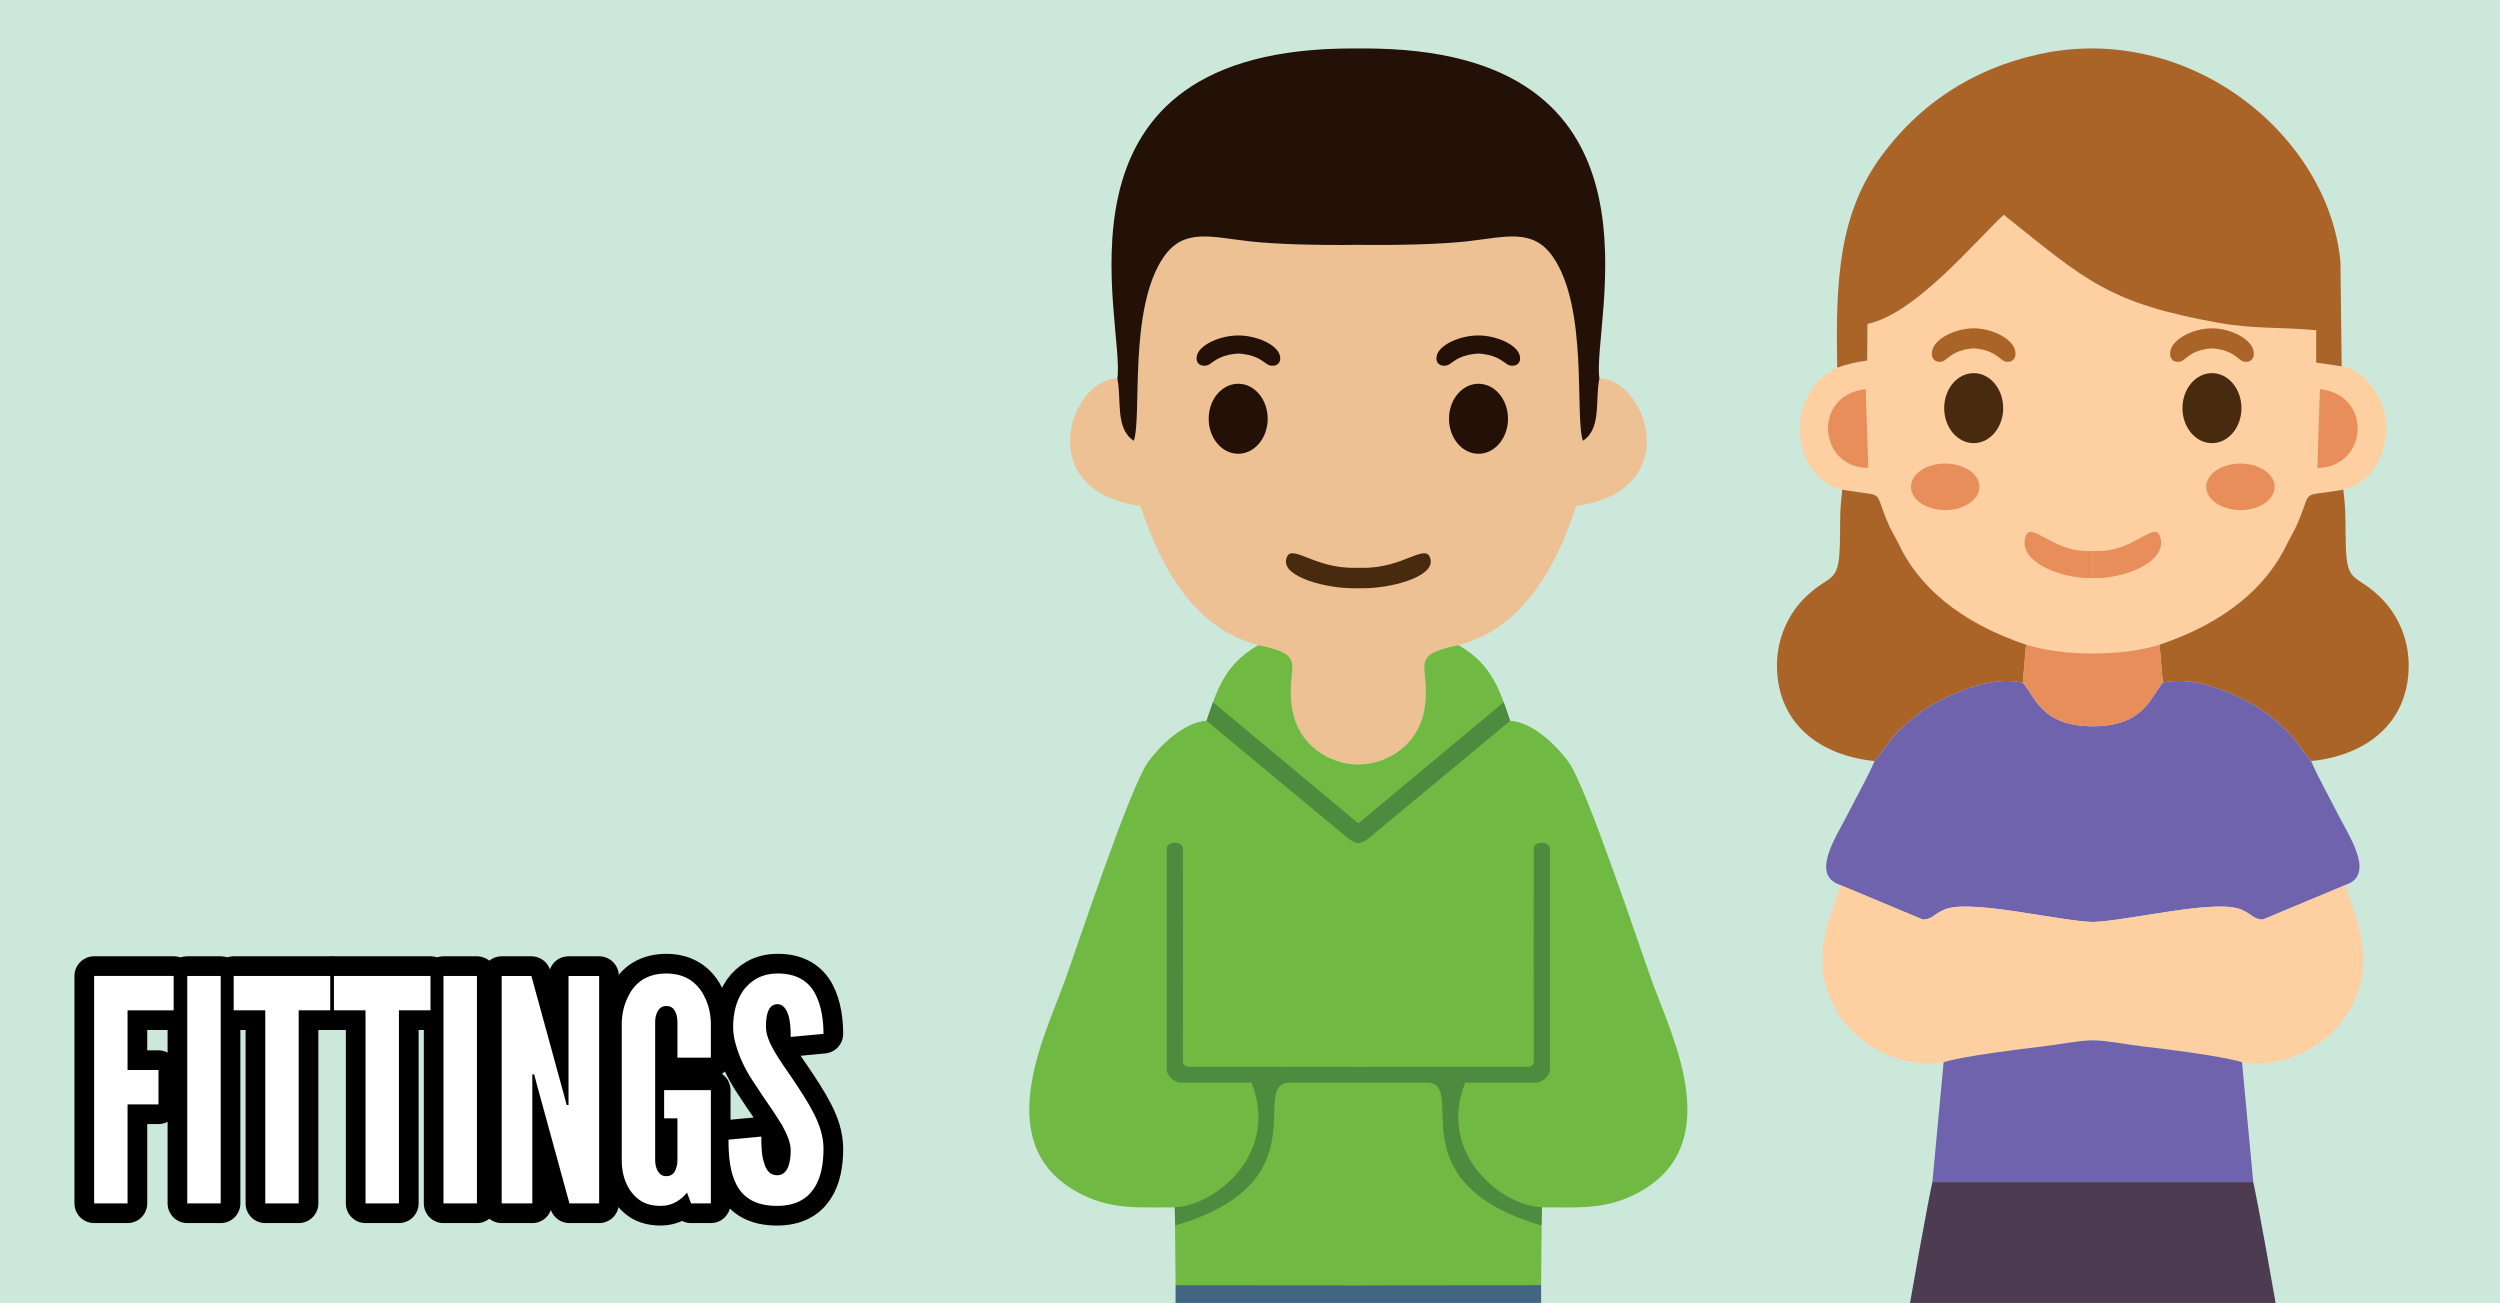 <svg enable-background="new 0 0 307 160" viewBox="0 0 307 160" xmlns="http://www.w3.org/2000/svg" xmlns:xlink="http://www.w3.org/1999/xlink"><clipPath id="a"><path d="m0-0h307v160h-307z"/></clipPath><g clip-rule="evenodd"><path d="m0-0h307v160h-307z" fill="#cbe8db" fill-rule="evenodd"/><g clip-path="url(#a)" fill-rule="evenodd"><path d="m196.405 46.471c5.864.094 10.546 13.831-2.845 15.651-4.174 12.98-10.532 16.072-14.469 17.098-6.425 1.674-3.202 2.427-4.2 8.029-.729 4.087-4.369 6.61-8.085 6.627-3.716-.017-7.356-2.54-8.085-6.627-.998-5.602 2.225-6.354-4.2-8.029-3.937-1.026-10.295-4.117-14.469-17.098-13.392-1.82-8.709-15.556-2.846-15.651 1.244 2.581-.301 6.15 2.022 7.658 1.039-2.942-.7-16.265 3.684-22.586 2.488-3.587 5.865-2.418 10.629-1.896 3.206.351 8.246.486 13.264.421 5.019.066 10.058-.069 13.264-.421 4.764-.522 8.141-1.692 10.629 1.896 4.384 6.321 2.645 19.644 3.684 22.586 2.323-1.508.778-5.077 2.022-7.658z" fill="#edc194"/><path d="m189.32 149.996-.073 7.815-22.442.018-22.442-.018-.074-7.815-.032-1.732c-4.448.001-7.603.27-11.266-1.514-11.731-5.712-4.739-19.399-2.299-26.12 1.621-4.465 8.069-23.969 10.29-27.052 1.464-2.034 4.442-4.924 7.182-5.064 1.205-3.522 2.121-6.903 6.354-9.294 6.499 1.357 3.202 2.427 4.2 8.029.729 4.087 4.369 6.61 8.085 6.627 3.717-.017 7.357-2.54 8.085-6.627.998-5.602-2.299-6.672 4.2-8.029 4.233 2.391 5.149 5.772 6.354 9.294 2.74.139 5.718 3.03 7.182 5.064 2.221 3.084 8.669 22.588 10.29 27.052 2.44 6.721 9.433 20.408-2.299 26.12-3.663 1.784-6.818 1.514-11.266 1.514z" fill="#70ba44"/><path d="m134.36 242.732 29.669-.235v-6.842h-19.885c-1.956 1.891-9.637 6.845-9.784 7.077z" fill="#dbdcdc"/><path d="m133.414 244.975 30.615-.047v-2.431l-29.669.235c-.975.745-1.043.958-.946 2.243z" fill="#aaa6ad"/><path d="m152.078 43.416c.362.012.774.065 1.25.172 1.567.353 2.107 1.168 2.602 1.283.984.228 1.578-.506 1.136-1.489-.477-1.059-2.624-2.169-4.989-2.191-2.365.023-4.512 1.132-4.989 2.191-.442.983.152 1.717 1.136 1.489.496-.115 1.035-.93 2.602-1.283.476-.107.888-.16 1.25-.172z" fill="#231108"/><ellipse cx="152.05" cy="51.424" fill="#231108" rx="3.623" ry="4.299"/><path d="m189.467 235.656h-19.885v-71.808h-2.776l-.001-6.02-22.442-.018-.22 77.845h19.885v-71.808h2.776l0-6.02 22.442-.018z" fill="#426581"/><path d="m167.237 132.945h-.432-.431-7.921c-5.327 0 4.163 12.215-14.128 17.538l-.067-2.251c4.616-.031 12.973-6.337 9.42-15.287h-8.691c-.786 0-1.711-.836-1.711-1.622v-.978-4.973c-.002-7.063 0-14.124 0-21.186 0-.922 1.987-.921 1.987 0 .001 8.286.031 16.555 0 24.848v1.31c.002.36.296.652.656.652l20.454.02.431-.001.432.001 20.454-.02c.36-0.0.653-.293.656-.652v-1.31c-.031-8.293-.001-16.562 0-24.848 0-.921 1.987-.922 1.987 0 0 7.062.003 14.123 0 21.186v4.973.978c0 .786-.925 1.622-1.711 1.622h-8.691c-3.553 8.95 4.805 15.256 9.42 15.287l-.067 2.251c-18.291-5.323-8.8-17.538-14.128-17.538h-7.921z" fill="#4d8b3f"/><path d="m185.445 88.514-17.362 14.412c-.379.315-.871.552-1.278.626-.406-.073-.899-.311-1.278-.626l-17.362-14.412.788-2.284 17.852 14.879 17.852-14.879z" fill="#4d8b3f"/><path d="m199.25 242.732-29.669-.235v-6.842h19.885c1.956 1.891 9.637 6.845 9.783 7.077z" fill="#dbdcdc"/><path d="m200.197 244.975-30.615-.047v-2.431l29.669.235c.975.745 1.043.958.947 2.243z" fill="#aaa6ad"/><path d="m196.405 46.471c-.552 2.6.301 6.15-2.022 7.658-1.039-2.942.7-16.265-3.684-22.586-2.489-3.587-5.866-2.418-10.629-1.896-3.206.351-8.245.486-13.264.421-5.019.066-10.058-.069-13.264-.421-4.764-.522-8.141-1.692-10.629 1.896-4.384 6.321-2.646 19.644-3.684 22.586-2.324-1.508-1.471-5.057-2.022-7.658 1.021-6.695-9.777-39.612 27.244-40.499.791-.019 1.577-.025 2.356-.019.78-.007 1.565-.001 2.356.019 37.021.887 26.223 33.803 27.244 40.499z" fill="#231108"/><path d="m167.149 72.238c-.113.002-.227.003-.344.001-.116.001-.231 0-.344-.001-3.492.065-8.913-1.35-8.531-3.48.424-2.354 3.257 1.12 8.531.966.116.004.23.005.344.005.113 0 .228-.001.344-.005 5.275.154 8.108-3.32 8.531-.966.383 2.13-5.039 3.545-8.531 3.48z" fill="#482a0f"/><path d="m181.532 43.416c-.362.012-.774.065-1.25.172-1.568.353-2.107 1.168-2.603 1.283-.984.228-1.578-.506-1.136-1.489.477-1.059 2.624-2.169 4.989-2.191 2.365.023 4.512 1.132 4.989 2.191.442.983-.152 1.717-1.136 1.489-.496-.115-1.035-.93-2.602-1.283-.476-.107-.888-.16-1.25-.172z" fill="#231108"/><ellipse cx="181.56" cy="51.424" fill="#231108" rx="3.623" ry="4.299"/><path d="m284.649 60.591-.023.004-.023.003-.023.004-.022.004-.009.002-.012.002-.022.004-.021.003-.021.003-.021.004-.006.001-.014.003-.02.004-.02.004-.039.007-.003.001-.016.003-.037.008h-.001l-.019.004-.019.004h-0l-.018.004-.018.004-.018.004-.018.004-.015.004-.002.001-.017.003-.017.004-.017.004-.016.003-.012.003-.004.001-.016.004-.016.004-.015.005-.016.004-.009.002-.006.002-.015.004-.014.004-.014.004-.014.005-.007.001-.008.003-.013.005-.014.005-.014.005-.013.005-.004.001-.009.004-.013.005-.013.005-.013.005-.012.005-.025.011-.012.005-.012.006-.011.006h-0l-.011.006-.011.006-.011.006-.011.006-.01.005-.001.001-.011.006-.011.006-.01.006-.01.007-.008.004-.003.002-.01.007h-0c-.051.034-.097.073-.139.115l-.011.012-.011.011-.002.002-.009.011-.011.012-.01.013-.008.009-.003.003-.01.014-.01.013-.01.014-.004.004-.007.01-.01.014-.009.014-.009.013-.001.002-.01.015-.009.016-.009.016-.009.016-.009.016-.009.017-.009.017h-.001l-.009.017-.009.018-.009.018-.005.011-.004.008-.009.019-.009.019-.009.019-.001.003-.007.016-.009.02-.009.021-.007.015-.002.006-.009.021-.009.021-.009.022-.003.007-.006.016-.009.023-.009.023-.008.021-.001.003-.009.024-.009.024-.009.025-.005.012-.004.014-.009.025-.01.026-.009.027-0.0.001-.009.025-.01.028-.01.028-.006.017-.004.011-.011.029-.01.029-.01.03-.002.006-.008.024-.011.031-.011.031-.009.024-.003.007-.011.032-.011.032-.012.033-.004.012-.007.021-.012.034-.012.035-.012.033-.001.002-.012.035c-.191.539-.456 1.254-.888 2.212-.275.61-.609 1.242-.993 1.888l-.054.111c-2.488 5.384-7.606 9.812-15.737 12.55-2.307.706-5.035 1.066-8.195 1.074-3.159-.008-5.888-.367-8.194-1.074-8.132-2.737-13.249-7.166-15.737-12.55l-.054-.111c-.384-.645-.718-1.278-.993-1.888-.432-.958-.697-1.672-.888-2.212l-.012-.035-.001-.002-.011-.033-.012-.035-.012-.034-.007-.021-.004-.012-.012-.033-.011-.032-.011-.032-.003-.007-.009-.024-.011-.031-.011-.031-.008-.024-.002-.006-.01-.03-.01-.029-.01-.029-.004-.011-.006-.017-.01-.028-.01-.028-.009-.025-.001-.001-.009-.027-.01-.026-.009-.025-.005-.014-.005-.012-.009-.025-.009-.024-.009-.024-.001-.003-.008-.021-.009-.023-.009-.023-.006-.016-.003-.007-.009-.022-.009-.021-.009-.021-.002-.006-.007-.015-.009-.021-.009-.02-.007-.016-.001-.003-.009-.019-.009-.019-.009-.019-.004-.008-.005-.011-.009-.018-.009-.018-.009-.017h-.001l-.009-.017-.009-.017-.009-.016-.009-.016-.009-.016-.009-.016-.01-.015-.001-.002-.009-.013-.009-.014-.01-.014-.007-.01-.004-.004-.01-.014-.01-.013-.01-.014-.003-.003-.008-.009-.01-.013-.011-.012-.009-.011-.001-.002-.011-.011-.012-.012c-.042-.043-.087-.082-.139-.115h-.001l-.01-.007-.003-.002-.008-.004-.01-.007-.01-.006-.011-.006-.011-.006-.001-.001-.01-.005-.011-.006-.011-.006-.012-.006-.011-.006h-.001l-.011-.006-.012-.006-.012-.005-.025-.011-.012-.005-.012-.005-.013-.005-.013-.005-.009-.004-.004-.001-.013-.005-.014-.005-.014-.005-.014-.005-.008-.003-.007-.001-.014-.005-.014-.004-.014-.004-.015-.004-.006-.002-.009-.002-.016-.004-.015-.005-.016-.004-.016-.004-.004-.001-.012-.003-.017-.003-.017-.004-.016-.004-.017-.003-.002-.001-.015-.004-.018-.004-.018-.004-.018-.004-.018-.004h-.001l-.018-.004-.019-.004h-.001l-.037-.008-.016-.003-.003-.001-.039-.007-.02-.004-.02-.004-.014-.003-.006-.001-.021-.004-.021-.003-.021-.003-.021-.004-.012-.002-.009-.002-.022-.004-.023-.004-.023-.003-.023-.004c-.489-.074-1.169-.151-2.139-.303l-.005-.001-.009-.001-.014-.002-.014-.003-.014-.002-.014-.002-.015-.002-.014-.002-.014-.002-.014-.003-.014-.002-.014-.002-.015-.002-.014-.003-.014-.002-.015-.002-.014-.002-.004-0-.011-.002-.015-.002-.014-.003-.015-.002-.015-.003-.015-.002-.015-.002-.015-.003-.015-.002-.015-.003-.015-.002-.015-.003-.015-.003-.015-.003-.015-.003-.016-.002-.003-.001-.013-.002-.015-.002-.016-.003-.015-.002-.016-.003-.016-.002-.016-.003-.015-.002-.016-.003-.016-.003-.016-.003-.016-.003-.016-.002-.016-.003-.016-.003-.016-.002h-.001l-.014-.003-.016-.003-.016-.003-.017-.003-.016-.003-.016-.003-.016-.003-.016-.002-.016-.003-.017-.002-.016-.003-.017-.003-.016-.003-.017-.003-.017-.003-.017-.003c-1.554-.291-2.863-1.279-3.8-2.652-2.826-4.144-1.341-10.311 3.19-12.302.936-.409 2.387-.719 3.669-.899l.033-3.721.004-.775c5.837-1.199 13.149-10.066 16.738-13.398 4.583 3.662 7.657 6.242 10.937 8.195 3.897 2.32 8.084 3.756 15.433 5.068 4.434.792 7.533.496 11.997.914l-.003 3.971 3.132.459-.001-.112c.301.093.58.192.823.299 4.53 1.991 6.016 8.158 3.19 12.302-.937 1.373-2.245 2.361-3.8 2.652l-.016.003-.017.003-.017.003-.016.003-.016.003-.017.003-.017.002-.017.003-.016.002-.016.003-.016.003-.016.003-.017.003-.016.003-.016.003-.014.003h-.002l-.016.002-.016.003-.016.003-.016.002-.016.003-.016.003-.016.003-.016.003-.016.002-.015.003-.016.002-.016.003-.016.002-.015.003-.015.002-.013.002-.003.001-.016.002-.015.003-.015.003-.016.003-.015.003-.015.002-.015.003-.015.002-.015.003-.015.002-.015.002-.014.003-.015.002-.014.003-.015.002-.011.002-.003 0-.014.002-.015.002-.014.002-.015.003-.014.002-.014.002-.014.002-.014.003-.014.002-.014.002-.014.002-.014.002-.014.002-.014.003-.014.002-.009.001-.005.001c-.97.152-1.649.229-2.139.303z" fill="#fdcfa1"/><path d="m225.951 65.752c-.01 6.344-.997 4.405-4.267 7.603-1.995 1.951-3.556 4.999-3.471 8.662.162 6.915 5.313 10.773 11.985 11.441 1.116-1.317 1.947-2.743 3.242-3.961 1.236-1.163 2.457-2.166 3.993-3.031 2.511-1.413 7.261-3.532 10.967-2.628l.404-4.667c-8.132-2.737-13.249-7.166-15.737-12.55l-.021-.042-.034-.058v-.012l-.077-.13c-.262-.484-.532-.995-.814-1.536l-.102-.222c-.433-.957-.697-1.672-.888-2.212l-.012-.035-.001-.002-.011-.033-.012-.035-.012-.034-.007-.021-.004-.012-.012-.033-.011-.032-.011-.032-.003-.007-.009-.024-.011-.031-.011-.031-.008-.024-.002-.006-.01-.03-.01-.029-.01-.029-.004-.011-.006-.017-.01-.028-.01-.028-.009-.025-.001-.001-.009-.027-.01-.026-.009-.025-.005-.014-.005-.012-.009-.025-.009-.024-.009-.024-.001-.003-.008-.021-.009-.023-.009-.023-.006-.016-.003-.007-.009-.022-.009-.021-.009-.021-.002-.006-.007-.015-.009-.021-.009-.02-.007-.016-.001-.003-.009-.019-.009-.019-.009-.019-.004-.008-.005-.011-.009-.018-.009-.018-.009-.017h-.001l-.009-.017-.009-.017-.009-.016-.009-.016-.009-.016-.009-.016-.01-.015-.001-.002-.009-.013-.009-.014-.01-.014-.007-.01-.004-.004-.01-.014-.01-.013-.01-.014-.003-.003-.008-.009-.01-.013-.011-.012-.009-.011-.001-.002-.011-.011-.012-.012c-.042-.043-.088-.081-.139-.115h-.001l-.01-.007-.003-.002-.008-.004-.01-.007-.01-.006-.011-.006-.011-.006-.001-.001-.01-.005-.011-.006-.011-.006-.012-.006-.011-.006h-.001l-.011-.006-.012-.006-.012-.005-.025-.011-.012-.005-.012-.005-.013-.005-.013-.005-.009-.004-.004-.001-.013-.005-.014-.005-.014-.005-.014-.005-.008-.003-.007-.001-.014-.005-.014-.004-.014-.004-.015-.004-.006-.002-.009-.002-.016-.004-.015-.004-.016-.004-.016-.004-.004-.001-.012-.003-.017-.003-.017-.004-.016-.004-.017-.003-.002-.001-.015-.004-.018-.004-.018-.004-.018-.004-.018-.004h-.001l-.018-.004-.019-.004h-.001l-.037-.008-.016-.003-.003-.001-.039-.007-.02-.004-.02-.004-.014-.003-.006-.001-.021-.004-.021-.003-.021-.003-.021-.004-.012-.002-.009-.002-.022-.004-.023-.004-.023-.003-.023-.004c-.486-.064-1.168-.146-2.139-.303l-.005-.001-.009-.001-.014-.002-.014-.003-.014-.002-.014-.002-.015-.002-.014-.002-.014-.002-.014-.003-.014-.002-.014-.002-.015-.002-.014-.003-.014-.002-.015-.002-.014-.002-.004-0-.011-.002-.015-.002-.014-.003-.015-.002-.015-.003-.015-.002-.015-.002-.015-.003-.015-.002-.015-.003-.015-.002-.015-.003-.015-.003-.015-.003-.015-.003-.016-.003h-.003l-.013-.002-.015-.002-.016-.003-.015-.002-.016-.003-.016-.002-.016-.003-.015-.002-.016-.003-.016-.003-.016-.003-.016-.003-.016-.002-.016-.003-.016-.003-.016-.002h-.001l-.014-.003-.016-.003-.016-.003-.017-.003-.016-.003-.016-.003-.016-.003-.016-.002-.016-.003-.017-.002-.016-.003-.017-.003-.016-.003-.017-.003-.017-.003-.017-.003c-.287 2.472-.249 2.786-.277 5.627z" fill="#ab6427"/><path d="m238.946 187.516h16.197v45.521h-16.197z" fill="#fdcfa1"/><path d="m238.946 233.037h16.197v9.33l-26.424.025c-.005-1.763 1.073-2.471 2.144-3.277z" fill="#4c3b51"/><g fill="#e78e5a"><path d="m229.423 57.453c-6.153-.004-6.902-8.932-.315-9.67z"/><path d="m256.999 70.976c-.11.002-.217.001-.324-.002-3.292.086-8.403-1.775-8.042-4.577.399-3.095 3.07 1.473 8.042 1.271.109.005.217.006.324.006z"/><path d="m238.869 62.638c2.319 0 4.199-1.276 4.199-2.856 0-1.58-1.88-2.857-4.199-2.857-2.319 0-4.199 1.276-4.199 2.857 0 1.58 1.88 2.856 4.199 2.856z"/></g><path d="m242.369 42.779c.362.013.774.071 1.25.19 1.567.391 2.107 1.293 2.602 1.42.984.252 1.578-.56 1.136-1.648-.477-1.172-2.624-2.399-4.989-2.425-2.365.026-4.512 1.253-4.989 2.425-.442 1.088.152 1.9 1.136 1.648.496-.127 1.035-1.029 2.602-1.42.476-.118.888-.177 1.25-.19z" fill="#ab6427"/><ellipse cx="242.369" cy="50.119" fill="#482a0f" rx="3.623" ry="4.299"/><path d="m288.047 65.752c.01 6.344.997 4.405 4.267 7.603 1.995 1.951 3.557 4.999 3.471 8.662-.162 6.915-5.313 10.773-11.985 11.441-1.116-1.317-1.947-2.743-3.242-3.961-1.236-1.163-2.457-2.166-3.993-3.031-2.511-1.413-7.261-3.532-10.967-2.628l-.405-4.667c8.132-2.737 13.249-7.166 15.737-12.55l.021-.042.033-.058v-.012l.077-.13c.262-.484.532-.995.814-1.536l.102-.222c.433-.957.697-1.672.888-2.212l.012-.035.001-.002.012-.033.012-.035.012-.034.007-.021.004-.012.012-.033.011-.032.011-.032.003-.007.009-.024.011-.031.011-.031.008-.024.002-.006.01-.03.01-.029.011-.029.004-.011.006-.017.01-.028.01-.028.009-.025 0-.001.009-.027.01-.026.009-.025.004-.014.005-.012.009-.025.009-.024.009-.024.001-.003.008-.021.009-.023.009-.023.006-.016.003-.007.009-.022.009-.021.009-.021.002-.006.007-.015.009-.021.009-.02.007-.016.001-.003.009-.019.009-.019.009-.019.004-.008.005-.011.009-.018.009-.018.009-.017h.001l.009-.017.009-.017.009-.016.009-.016.009-.016.009-.016.01-.015.001-.002.009-.013.009-.014.01-.014.007-.01.004-.004.01-.014.01-.013.01-.014.003-.003.008-.009.01-.013.011-.012.009-.011.002-.002.011-.011.011-.012c.042-.043.088-.081.139-.115h0l.01-.007.003-.002.008-.004.01-.007.01-.006.011-.006.011-.006.001-.001.01-.005.011-.006.011-.006.011-.006.011-.006h0l.011-.006.012-.006.012-.005.025-.011.012-.005.013-.005.013-.005.013-.005.009-.004.004-.001.013-.005.014-.005.014-.005.013-.005.008-.003.007-.001.014-.005.014-.004.014-.004.015-.004.006-.002.009-.002.016-.004.015-.004.016-.004.016-.004.004-.001.012-.003.016-.003.017-.004.017-.004.017-.003.002-.001.015-.004.018-.004.018-.004.018-.004.018-.004h0l.019-.004.019-.004h.001l.037-.008.016-.003.003-.001.039-.007.02-.004.02-.004.014-.003.006-.001.021-.004.021-.003.021-.003.022-.004.012-.002.009-.002.022-.004.023-.004.023-.003.023-.004c.486-.064 1.168-.146 2.139-.303l.005-.001.009-.001.014-.002.014-.003.014-.002.014-.002.014-.002.014-.002.014-.002.014-.003.014-.002.014-.002.014-.002.015-.003.014-.002.015-.002.014-.002.003-0.0.011-.002.015-.002.014-.003.015-.002.014-.003.015-.002.015-.002.015-.003.015-.002.015-.003.015-.002.015-.003.016-.003.015-.003.015-.003.016-.003h.003l.013-.002.015-.002.015-.003.016-.002.016-.003.016-.002.015-.003.016-.002.016-.003.016-.003.016-.003.016-.003.016-.002.016-.003.016-.003.016-.002h.002l.014-.003.016-.003.016-.003.017-.003.016-.003.016-.003.016-.003.016-.002.017-.003.017-.002.017-.003.016-.003.016-.003.017-.003.017-.003.016-.003c.287 2.472.249 2.786.277 5.627z" fill="#ab6427"/><path d="m276.699 145.159c1.039 4.601 7.174 39.132 6.302 40.552-1.396 2.269-4.595 1.741-7.949 1.805l-16.821-.025-1.232.032-1.232-.032-16.821.025c-3.354-.065-6.553.464-7.949-1.805-.873-1.42 5.263-35.951 6.302-40.552h19.7z" fill="#4c3b51"/><path d="m258.855 187.516h16.196v45.521h-16.196z" fill="#fdcfa1"/><path d="m283.8 93.458c.902 2.087 2.162 4.277 3.315 6.562 1.273 2.523 4.419 7.115 1.283 8.493l-.417.183-10.099 4.221c-1.244.026-1.526-.931-3.1-1.368-3.476-.964-13.548 1.518-17.783 1.676-4.235-.159-14.307-2.64-17.784-1.676-1.574.437-1.855 1.394-3.1 1.368l-10.1-4.221-.416-.183c-3.136-1.379.01-5.97 1.283-8.493 1.153-2.284 2.413-4.474 3.315-6.562 1.116-1.317 1.947-2.743 3.242-3.961 1.236-1.163 2.457-2.166 3.993-3.031 2.511-1.413 7.261-3.532 10.967-2.628 1.569 1.778 2.264 5.323 8.599 5.353 6.335-.03 7.03-3.575 8.599-5.353 3.707-.905 8.457 1.215 10.967 2.628 1.536.864 2.756 1.867 3.993 3.031 1.295 1.218 2.126 2.644 3.242 3.961z" fill="#6e63ac"/><path d="m275.318 130.432c-2.7-.788-9.226-1.587-12.245-1.938-1.914-.223-4.209-.711-6.075-.748-1.866.037-4.161.526-6.075.748-3.019.351-9.544 1.149-12.245 1.938-5.834.949-11.077-2.67-13.047-6.095-3.363-5.845-1.46-10.094.383-15.641l10.1 4.221c1.244.026 1.526-.931 3.1-1.368 3.477-.964 13.548 1.518 17.784 1.676 4.235-.159 14.307-2.64 17.783-1.676 1.575.437 1.856 1.394 3.1 1.368l10.099-4.221c1.843 5.548 3.747 9.796.384 15.641-1.97 3.425-7.213 7.044-13.047 6.095z" fill="#fdcfa1"/><path d="m275.318 130.432 1.381 14.727h-19.7-19.7l1.38-14.727c2.7-.788 9.226-1.587 12.245-1.938 1.914-.223 4.209-.711 6.075-.748 1.866.037 4.161.526 6.075.748 3.019.351 9.544 1.149 12.245 1.938z" fill="#6e63ac"/><path d="m265.598 83.838c-1.569 1.778-2.264 5.323-8.599 5.353-6.335-.03-7.03-3.575-8.599-5.353l.404-4.666.018.005c2.303.703 5.026 1.061 8.176 1.069 3.151-.008 5.874-.366 8.176-1.069l.018-.005z" fill="#e78e5a"/><path d="m275.052 233.037h-16.196v9.33l26.424.025c.004-1.763-1.073-2.471-2.144-3.277z" fill="#4c3b51"/><g fill="#e78e5a"><path d="m284.574 57.453c6.154-.004 6.902-8.932.315-9.67z"/><path d="m256.999 70.976c.11.002.217.001.324-.002 3.292.086 8.403-1.775 8.042-4.577-.399-3.095-3.07 1.473-8.042 1.271-.109.005-.217.006-.324.006z"/><path d="m275.129 62.638c-2.319 0-4.198-1.276-4.198-2.856 0-1.58 1.88-2.857 4.198-2.857 2.319 0 4.199 1.276 4.199 2.857-0 1.58-1.88 2.856-4.199 2.856z"/></g><path d="m271.628 42.779c-.362.013-.774.071-1.25.19-1.568.391-2.107 1.293-2.602 1.42-.984.252-1.578-.56-1.136-1.648.477-1.172 2.624-2.399 4.989-2.425 2.365.026 4.512 1.253 4.989 2.425.442 1.088-.152 1.9-1.136 1.648-.496-.127-1.035-1.029-2.602-1.42-.476-.118-.888-.177-1.25-.19z" fill="#ab6427"/><ellipse cx="271.628" cy="50.119" fill="#482a0f" rx="3.623" ry="4.299"/><path d="m229.287 44.272.033-3.721.004-.775c5.837-1.199 13.149-10.066 16.738-13.398 10.027 8.012 12.835 10.845 26.37 13.263 4.434.792 7.533.496 11.997.914l-.003 3.971 3.132.459-.15-12.849c-1.488-15.575-18.615-29.523-37.027-25.477-8.414 1.849-14.837 6.351-19.351 12.51-5.136 7.008-5.662 15.013-5.411 26.003l.007-.003.007-.003.007-.003.007-.003.007-.003.007-.003.002-.001.005-.002.007-.003c.937-.397 2.355-.698 3.612-.875z" fill="#ab6427"/></g><g fill="none" stroke="#000" stroke-linejoin="round" stroke-miterlimit="2.613" stroke-width="4.832"><path d="m21.326 124.066h-5.662v7.334h3.8v4.218h-3.8v12.16h-4.104v-27.93h9.766z"/><path d="m22.997 119.849h4.104v27.93h-4.104z"/><path d="m28.698 124.066v-4.218h11.856v4.218h-3.876v23.712h-4.104v-23.712z"/><path d="m41.01 124.066v-4.218h11.856v4.218h-3.876v23.712h-4.104v-23.712z"/><path d="m54.462 119.849h4.104v27.93h-4.104z"/><path d="m65.938 133.225-.342-1.292h-.228v15.846h-3.762v-27.93h3.648l3.99 14.554.342 1.292h.228v-15.846h3.762v27.93h-3.648z"/><path d="m83.19 129.881v-4.294c0-.76-.152-1.292-.532-1.748-.19-.19-.494-.304-.836-.304-.722 0-1.064.532-1.216 1.026-.114.304-.152.646-.152 1.026v16.796c0 .798.19 1.33.57 1.748.19.19.456.304.798.304.722 0 1.064-.456 1.216-1.026.114-.266.152-.608.152-1.026v-5.054h-1.634v-3.458h5.738v13.908h-2.432l-.494-1.33c-.76.95-1.862 1.634-3.192 1.634s-2.242-.342-2.926-.95c-.684-.57-1.14-1.292-1.444-2.052-.342-.874-.494-1.9-.456-3.04v-16.454c.038-1.102.266-2.128.684-3.002.342-.76.836-1.52 1.596-2.09.76-.57 1.824-.95 3.192-.95 1.368 0 2.394.38 3.154.95.76.57 1.292 1.33 1.634 2.09.418.874.646 1.9.684 3.002v4.294z"/><path d="m97.098 127.335c0-.912-.038-1.938-.304-2.736-.266-.76-.684-1.292-1.33-1.292-1.064.038-1.406 1.14-1.406 2.774 0 .95.418 1.938 1.026 3.002.608 1.064 1.406 2.166 2.204 3.344.95 1.406 1.9 2.85 2.622 4.256.722 1.406 1.216 2.85 1.216 4.37 0 1.862-.304 3.61-1.178 4.902-.874 1.292-2.28 2.128-4.522 2.128-2.622 0-4.104-.988-4.94-2.508-.836-1.52-1.026-3.534-1.026-5.624l4.028-.38c0 1.178.038 2.356.342 3.23.266.912.722 1.52 1.596 1.52 1.216 0 1.672-1.292 1.672-3.078 0-.912-.456-1.976-1.064-3.078-.342-.532-.684-1.102-1.064-1.672-.798-1.14-1.672-2.432-2.584-3.838-.912-1.406-1.596-2.85-2.014-4.332-.228-.722-.342-1.482-.342-2.242 0-1.52.342-3.154 1.216-4.408.874-1.216 2.204-2.09 4.142-2.128 2.47-.038 3.914.988 4.712 2.47.798 1.52 1.026 3.382 1.026 4.94z"/></g><g fill="#fff" fill-rule="evenodd"><path d="m21.326 124.066h-5.662v7.334h3.8v4.218h-3.8v12.16h-4.104v-27.93h9.766z"/><path d="m22.997 119.849h4.104v27.93h-4.104z"/><path d="m28.698 124.066v-4.218h11.856v4.218h-3.876v23.712h-4.104v-23.712z"/><path d="m41.01 124.066v-4.218h11.856v4.218h-3.876v23.712h-4.104v-23.712z"/><path d="m54.462 119.849h4.104v27.93h-4.104z"/><path d="m65.938 133.225-.342-1.292h-.228v15.846h-3.762v-27.93h3.648l3.99 14.554.342 1.292h.228v-15.846h3.762v27.93h-3.648z"/><path d="m83.19 129.881v-4.294c0-.76-.152-1.292-.532-1.748-.19-.19-.494-.304-.836-.304-.722 0-1.064.532-1.216 1.026-.114.304-.152.646-.152 1.026v16.796c0 .798.19 1.33.57 1.748.19.19.456.304.798.304.722 0 1.064-.456 1.216-1.026.114-.266.152-.608.152-1.026v-5.054h-1.634v-3.458h5.738v13.908h-2.432l-.494-1.33c-.76.95-1.862 1.634-3.192 1.634s-2.242-.342-2.926-.95c-.684-.57-1.14-1.292-1.444-2.052-.342-.874-.494-1.9-.456-3.04v-16.454c.038-1.102.266-2.128.684-3.002.342-.76.836-1.52 1.596-2.09.76-.57 1.824-.95 3.192-.95 1.368 0 2.394.38 3.154.95.76.57 1.292 1.33 1.634 2.09.418.874.646 1.9.684 3.002v4.294z"/><path d="m97.098 127.335c0-.912-.038-1.938-.304-2.736-.266-.76-.684-1.292-1.33-1.292-1.064.038-1.406 1.14-1.406 2.774 0 .95.418 1.938 1.026 3.002.608 1.064 1.406 2.166 2.204 3.344.95 1.406 1.9 2.85 2.622 4.256.722 1.406 1.216 2.85 1.216 4.37 0 1.862-.304 3.61-1.178 4.902-.874 1.292-2.28 2.128-4.522 2.128-2.622 0-4.104-.988-4.94-2.508-.836-1.52-1.026-3.534-1.026-5.624l4.028-.38c0 1.178.038 2.356.342 3.23.266.912.722 1.52 1.596 1.52 1.216 0 1.672-1.292 1.672-3.078 0-.912-.456-1.976-1.064-3.078-.342-.532-.684-1.102-1.064-1.672-.798-1.14-1.672-2.432-2.584-3.838-.912-1.406-1.596-2.85-2.014-4.332-.228-.722-.342-1.482-.342-2.242 0-1.52.342-3.154 1.216-4.408.874-1.216 2.204-2.09 4.142-2.128 2.47-.038 3.914.988 4.712 2.47.798 1.52 1.026 3.382 1.026 4.94z"/></g></g></svg>